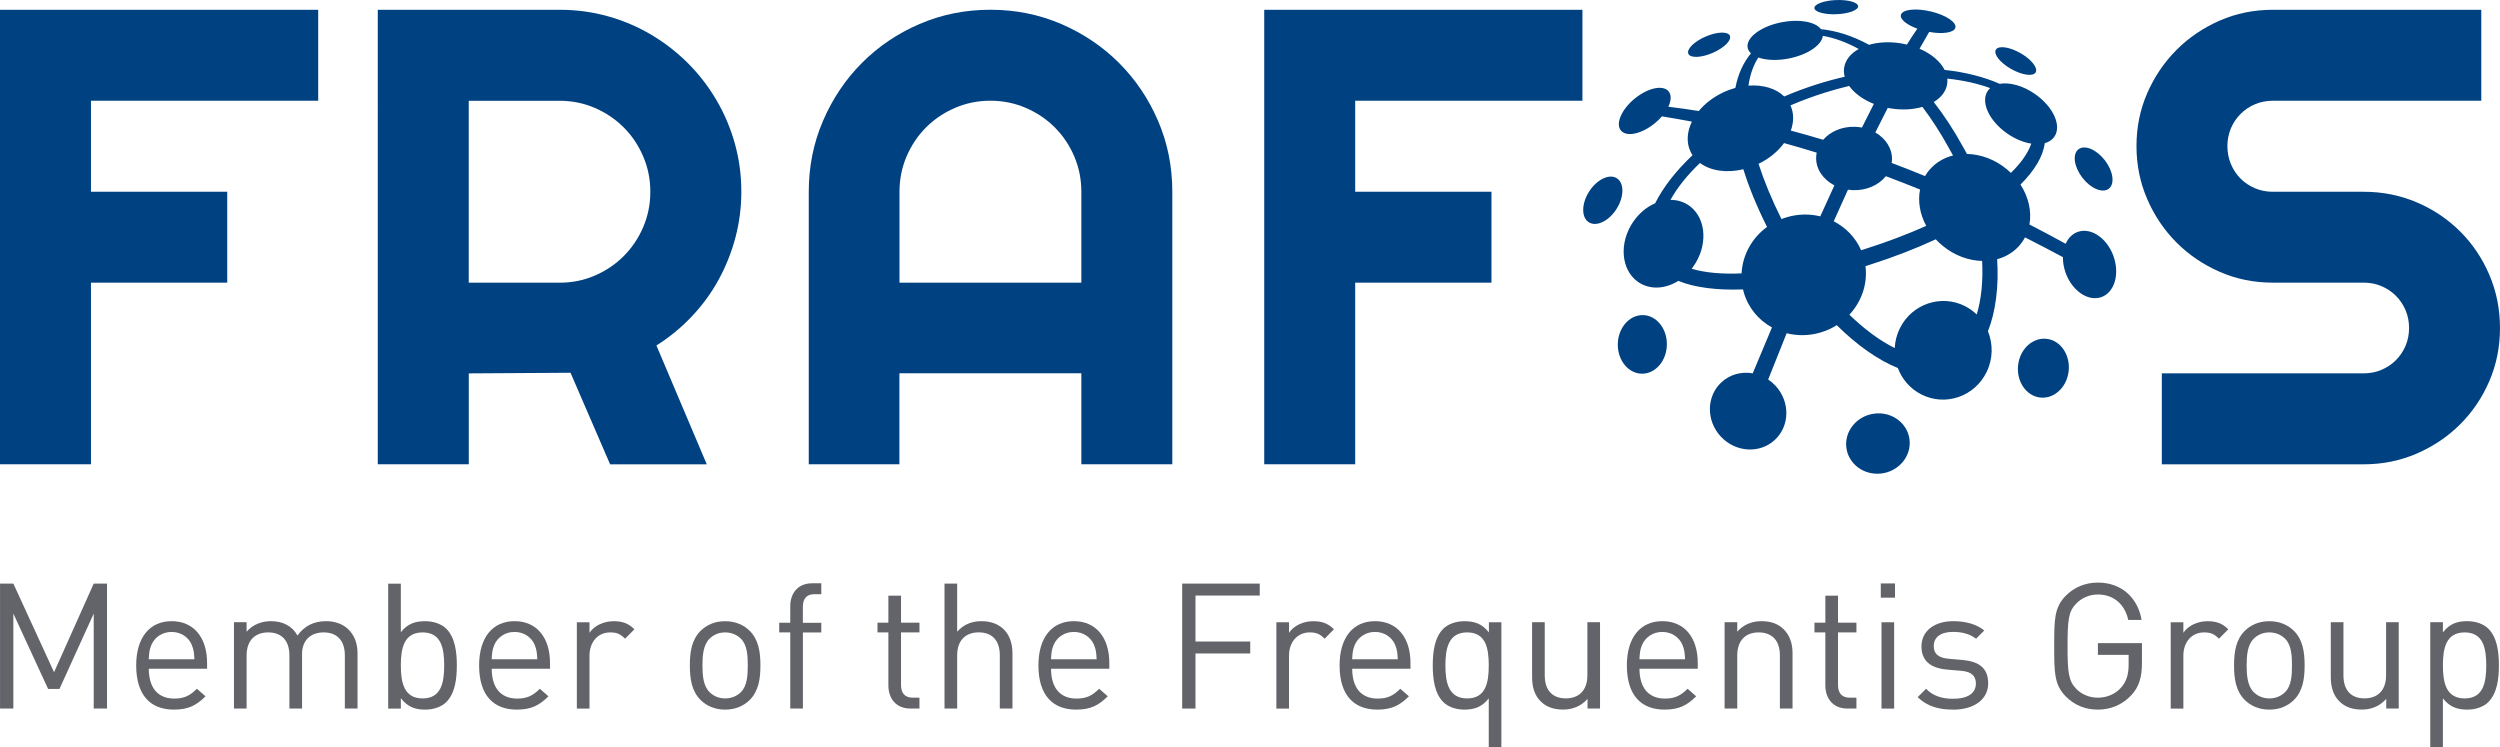 <svg id="Logo" xmlns="http://www.w3.org/2000/svg" viewBox="57.83 55.34 636.22 190.16">
    <defs>
        <style>
            .cls-1 {
                fill: #004182;
            }

            .cls-2 {
                fill: #626469;
            }
        </style>
    </defs>
    <path class="cls-1" d="m80.98,173.49h-23.15V57.83h80.98v23.15h-57.83v23.15h34.68v23.15h-34.68v46.22Z"></path>
    <path class="cls-1"
        d="m177.12,173.49h-23.15V57.83h46.3c4.25,0,8.33.55,12.26,1.65,3.92,1.1,7.59,2.66,11.01,4.68,3.41,2.02,6.53,4.44,9.36,7.26,2.82,2.82,5.24,5.96,7.26,9.4,2.02,3.44,3.58,7.13,4.68,11.05,1.1,3.93,1.65,8.01,1.65,12.26,0,3.98-.5,7.85-1.49,11.62-1,3.76-2.42,7.34-4.27,10.73-1.85,3.39-4.13,6.51-6.82,9.36-2.69,2.85-5.7,5.32-9.03,7.42l12.82,30.25h-24.6l-10.08-23.31-25.89.16v23.15Zm0-92.51v46.3h23.15c3.17,0,6.16-.6,8.95-1.81,2.8-1.21,5.24-2.86,7.34-4.96,2.1-2.1,3.75-4.56,4.96-7.38,1.21-2.82,1.81-5.82,1.81-8.99s-.6-6.17-1.81-8.99c-1.21-2.82-2.86-5.28-4.96-7.38-2.1-2.1-4.54-3.75-7.34-4.96-2.8-1.21-5.78-1.82-8.95-1.82h-23.15Z">
    </path>
    <path class="cls-1"
        d="m356.17,173.49h-23.15v-23.15h-46.3v23.15h-23.07v-69.37c0-6.4,1.21-12.41,3.63-18.03,2.42-5.62,5.71-10.53,9.88-14.72,4.17-4.19,9.06-7.5,14.68-9.92,5.62-2.42,11.63-3.63,18.03-3.63s12.41,1.21,18.03,3.63c5.62,2.42,10.53,5.73,14.72,9.92,4.19,4.19,7.5,9.1,9.92,14.72,2.42,5.62,3.63,11.63,3.63,18.03v69.37Zm-23.15-46.22v-23.15c0-3.17-.6-6.17-1.81-8.99-1.21-2.82-2.86-5.28-4.96-7.38-2.1-2.1-4.56-3.75-7.38-4.96-2.82-1.21-5.82-1.82-8.99-1.82s-6.17.61-8.99,1.82c-2.82,1.21-5.28,2.86-7.38,4.96-2.1,2.1-3.75,4.56-4.96,7.38-1.21,2.82-1.81,5.82-1.81,8.99v23.15h46.3Z">
    </path>
    <path class="cls-1" d="m402.71,173.49h-23.15V57.83h80.98v23.15h-57.83v23.15h34.68v23.15h-34.68v46.22Z"></path>
    <path class="cls-1"
        d="m601.54,92.51c0-4.79.91-9.28,2.74-13.47,1.83-4.19,4.32-7.86,7.46-11.01s6.82-5.63,11.01-7.46c4.19-1.83,8.68-2.74,13.47-2.74h53.07v23.15h-53.07c-1.61,0-3.12.3-4.52.89-1.4.59-2.62,1.41-3.67,2.46-1.05,1.05-1.87,2.27-2.46,3.67-.59,1.4-.89,2.9-.89,4.52s.29,3.13.89,4.56c.59,1.42,1.41,2.66,2.46,3.71,1.05,1.05,2.27,1.87,3.67,2.46,1.4.59,2.9.89,4.52.89h23.15c4.79,0,9.29.9,13.51,2.7,4.22,1.8,7.9,4.28,11.05,7.42,3.15,3.15,5.62,6.83,7.42,11.05,1.8,4.22,2.7,8.72,2.7,13.51s-.9,9.28-2.7,13.47c-1.8,4.19-4.27,7.86-7.42,11.01-3.15,3.15-6.83,5.63-11.05,7.46-4.22,1.83-8.72,2.74-13.51,2.74h-51.38v-23.15h51.38c1.61,0,3.12-.29,4.52-.89,1.4-.59,2.62-1.41,3.67-2.46,1.05-1.05,1.87-2.27,2.46-3.67.59-1.4.89-2.9.89-4.52s-.3-3.12-.89-4.52c-.59-1.4-1.41-2.62-2.46-3.67s-2.27-1.87-3.67-2.46c-1.4-.59-2.9-.89-4.52-.89h-23.15c-4.79,0-9.28-.91-13.47-2.74-4.19-1.83-7.86-4.31-11.01-7.46-3.15-3.15-5.63-6.83-7.46-11.05-1.83-4.22-2.74-8.72-2.74-13.51Z">
    </path>
    <path class="cls-1"
        d="m469.16,100.62c-1.97-1.08-5.09.51-7,3.6-1.94,3.14-1.89,6.64.13,7.76,2.03,1.13,5.23-.58,7.11-3.76,1.85-3.13,1.73-6.52-.25-7.6Z">
    </path>
    <path class="cls-1"
        d="m475.85,135.53c-3.46,0-6.3,3.36-6.31,7.5-.01,4.13,2.79,7.45,6.24,7.41,3.44-.04,6.23-3.38,6.25-7.48.02-4.1-2.74-7.43-6.18-7.43Z">
    </path>
    <path class="cls-1"
        d="m595.72,120.6c-1.61-4.57-5.63-7.38-9-6.29-1.45.47-2.55,1.59-3.2,3.07-3.09-1.7-6.16-3.34-9.22-4.91.6-3.32-.21-6.97-2.28-10.16,3.55-3.54,5.73-7.11,6.18-10.54,1.03-.28,1.87-.82,2.43-1.62,1.93-2.76-.22-7.6-4.85-10.84-3.1-2.18-6.53-3.09-9.07-2.64-3.92-1.74-8.68-2.96-14-3.54-1.09-2.16-3.37-4.1-6.38-5.39.81-1.43,1.63-2.86,2.46-4.28,3.45.64,6.33.19,6.66-1.07.35-1.36-2.36-3.19-6.14-4.11-3.88-.94-7.38-.57-7.72.86-.27,1.12,1.51,2.53,4.18,3.5-.84,1.2-1.72,2.55-2.65,4.04-.5-.12-1-.22-1.52-.31-2.95-.48-5.76-.31-8.12.37-4.12-2.25-8.25-3.57-12.24-3.98-1.38-1.86-5.47-2.65-10.01-1.76-5.27,1.03-9.14,3.94-8.64,6.49.1.54.4,1.01.84,1.42-1.91,2.3-3.28,5.24-3.97,8.8-1.02.28-2.05.65-3.06,1.13-2.57,1.2-4.7,2.87-6.25,4.75-2.6-.41-5.18-.78-7.75-1.09.74-1.56.82-3,.07-3.91-1.42-1.73-5.28-.9-8.64,1.85-3.35,2.75-4.92,6.38-3.5,8.11,1.42,1.73,5.28.9,8.64-1.85.67-.55,1.28-1.14,1.8-1.75,2.56.41,5.1.86,7.63,1.34-1.25,2.57-1.47,5.3-.34,7.66.15.31.31.6.5.88-4.26,4.02-7.51,8.21-9.51,12.24-2.09.89-4.05,2.48-5.56,4.67-3.7,5.37-3.15,12.22,1.13,15.29,2.96,2.12,6.94,1.9,10.32-.21,4.23,1.72,9.88,2.41,16.47,2.17.06.24.12.48.18.72,1.13,3.96,3.78,7.08,7.18,8.96-1.59,3.76-3.22,7.65-4.89,11.67-2.83-.49-5.79.26-7.98,2.3-3.84,3.57-3.91,9.74-.15,13.79,3.76,4.04,9.92,4.43,13.76.85,3.84-3.57,3.91-9.74.15-13.79-.57-.61-1.19-1.13-1.85-1.58,1.55-3.92,3.12-7.85,4.7-11.77,2.69.68,5.61.68,8.5-.15,1.54-.44,2.96-1.09,4.25-1.9,5.11,5.05,10.44,8.84,15.55,10.91,1.05,2.82,3.11,5.25,5.97,6.71,6.13,3.12,13.58.55,16.62-5.7,1.65-3.39,1.65-7.15.34-10.37,1.99-5.05,2.78-11.45,2.34-18.34,2.27-.61,4.31-1.84,5.84-3.68.49-.59.9-1.21,1.25-1.87,3.25,1.64,6.47,3.32,9.65,5.03-.02,1.22.19,2.52.63,3.82,1.59,4.63,5.65,7.5,9.05,6.38,3.4-1.12,4.83-5.78,3.21-10.38Zm-34.84,14.77c-.87-.84-1.87-1.56-2.99-2.13-6.05-3.06-13.44-.58-16.53,5.57-.82,1.64-1.26,3.38-1.34,5.11-3.73-1.84-7.67-4.74-11.54-8.49,3.08-3.31,4.67-7.81,4.09-12.37.36-.11.72-.23,1.09-.34,6-1.91,11.66-4.1,16.8-6.48.53.57,1.1,1.11,1.72,1.62,3.05,2.52,6.65,3.81,10.08,3.88.26,5.06-.19,9.75-1.38,13.63Zm-29.42-16.35c-1.41-3.25-3.91-5.79-6.97-7.36,1.19-2.68,2.4-5.37,3.63-8.05.41.06.84.1,1.27.12,3.48.12,6.58-1.31,8.36-3.55,2.92,1.09,5.83,2.23,8.71,3.39-.6,2.99-.04,6.27,1.57,9.25-4.78,2.14-10,4.12-15.52,5.87-.35.11-.69.22-1.04.33Zm17.43-20.5c-.44.52-.83,1.06-1.16,1.63-2.84-1.17-5.67-2.28-8.49-3.34.04-.26.07-.53.08-.8.1-2.86-1.6-5.44-4.24-6.96,1.03-2.08,2.09-4.17,3.16-6.25.22.04.45.08.67.12,2.96.48,5.79.31,8.15-.38,2.33,3.07,4.57,6.53,6.69,10.38.38.66.74,1.32,1.1,1.99-2.3.57-4.38,1.78-5.95,3.61Zm-14.18-16.75c-.98,1.91-1.99,3.92-3.04,6.03-.56-.1-1.13-.17-1.72-.19-3.34-.12-6.33,1.2-8.14,3.3-2.76-.83-5.51-1.61-8.24-2.34.79-2.19.81-4.43-.09-6.41,2.77-1.19,5.66-2.27,8.65-3.21,2.12-.67,4.22-1.25,6.29-1.74,1.32,1.85,3.53,3.48,6.29,4.57Zm-22.87,9.98c2.79.77,5.57,1.59,8.32,2.44-.08.37-.13.76-.14,1.15-.11,3,1.77,5.69,4.64,7.18-1.17,2.52-2.36,5.15-3.59,7.88-2.64-.65-5.5-.64-8.34.17-.53.15-1.04.32-1.54.52-2.51-5.04-4.44-9.74-5.83-14.06,2.75-1.33,4.97-3.2,6.49-5.28Zm52.47-13.98c-.21.19-.4.4-.57.63-1.99,2.79.24,7.7,4.95,10.95,2.01,1.39,4.14,2.24,6.08,2.54-.84,2.43-2.62,4.94-5.19,7.45-.32-.31-.65-.61-1-.9-3.06-2.55-6.71-3.85-10.18-3.92-.32-.6-.65-1.2-1-1.8-2.34-4.27-4.84-8.07-7.46-11.42,1.86-1.11,3.11-2.67,3.41-4.53.08-.48.09-.95.04-1.43,4.1.44,7.79,1.27,10.92,2.42Zm-59.02-7.8c1.96.7,4.76.85,7.76.26,4.78-.94,8.41-3.41,8.67-5.77,2.97.53,6.05,1.64,9.14,3.35-2.02,1.12-3.39,2.74-3.71,4.7-.13.79-.07,1.58.14,2.36-2.38.54-4.79,1.2-7.21,1.97-2.83.9-5.57,1.93-8.19,3.05-2.11-2.06-5.44-3.04-9.1-2.76.41-2.83,1.26-5.23,2.51-7.15Zm-16.96,53.77c.15-.19.3-.39.44-.59,3.68-5.2,3.37-12.03-.79-15.27-1.47-1.14-3.22-1.68-5.03-1.67,1.7-3.1,4.25-6.29,7.51-9.39,2.7,2.01,6.8,2.62,11.03,1.59,1.39,4.49,3.38,9.39,6.03,14.68-3.86,2.82-6.26,7.18-6.48,11.83-5.03.21-9.36-.17-12.71-1.19Z">
    </path>
    <ellipse class="cls-1" cx="590.65" cy="98.38" rx="3.62" ry="6.33"
        transform="translate(62.69 380.88) rotate(-37.61)"></ellipse>
    <path class="cls-1"
        d="m569.62,72.88c2.8,1.6,5.61,1.99,6.26.88.65-1.11-1.08-3.31-3.87-4.9-2.78-1.59-5.58-1.99-6.25-.88-.67,1.11,1.05,3.3,3.85,4.9Z">
    </path>
    <path class="cls-1"
        d="m525.21,58.96c3.1-.13,5.57-1.05,5.49-2.05-.08-1-2.64-1.69-5.71-1.55-3.05.14-5.46,1.05-5.42,2.03.05.99,2.56,1.69,5.64,1.57Z">
    </path>
    <ellipse class="cls-1" cx="492.78" cy="66.74" rx="5.76" ry="2.26" transform="translate(14.14 201.6) rotate(-23.45)">
    </ellipse>
    <path class="cls-1"
        d="m534.85,160.6c-4.46.55-7.66,4.43-7.15,8.64.51,4.19,4.5,7.14,8.92,6.6,4.42-.54,7.63-4.36,7.17-8.56-.47-4.23-4.47-7.23-8.93-6.68Z">
    </path>
    <path class="cls-1"
        d="m578.67,141.57c-3.56-.41-6.82,2.61-7.26,6.75-.44,4.13,2.08,7.79,5.63,8.19,3.54.4,6.78-2.61,7.24-6.72.46-4.12-2.04-7.81-5.6-8.22Z">
    </path>
    <path class="cls-2"
        d="m81.68,235.66v-24.16l-8.71,19.16h-2.9l-8.84-19.16v24.16h-3.39v-31.8h3.39l10.36,22.55,10.09-22.55h3.39v31.8h-3.39Z">
    </path>
    <path class="cls-2"
        d="m95.7,225.53c0,4.82,2.28,7.59,6.48,7.59,2.55,0,4.02-.76,5.76-2.5l2.19,1.92c-2.23,2.23-4.29,3.39-8.04,3.39-5.81,0-9.6-3.48-9.6-11.26,0-7.1,3.44-11.25,9.02-11.25s9.02,4.11,9.02,10.63v1.47h-14.83Zm10.94-6.07c-.85-2.01-2.81-3.3-5.14-3.3s-4.29,1.3-5.14,3.3c-.49,1.21-.58,1.88-.67,3.66h11.61c-.09-1.79-.18-2.46-.67-3.66Z">
    </path>
    <path class="cls-2"
        d="m145.59,235.66v-13.53c0-3.89-2.1-5.85-5.4-5.85s-5.49,2.01-5.49,5.49v13.89h-3.22v-13.53c0-3.89-2.1-5.85-5.4-5.85s-5.49,2.01-5.49,5.85v13.53h-3.22v-21.97h3.22v2.41c1.56-1.79,3.75-2.68,6.21-2.68,3.04,0,5.4,1.25,6.74,3.66,1.7-2.41,4.15-3.66,7.24-3.66,2.37,0,4.33.76,5.67,2.05,1.56,1.52,2.37,3.57,2.37,6.12v14.07h-3.22Z">
    </path>
    <path class="cls-2"
        d="m171.41,234.01c-1.16,1.16-3.13,1.92-5.36,1.92-2.41,0-4.42-.58-6.21-2.9v2.64h-3.22v-31.8h3.22v12.37c1.79-2.28,3.8-2.81,6.21-2.81,2.23,0,4.2.76,5.36,1.92,2.23,2.23,2.68,5.89,2.68,9.33s-.45,7.1-2.68,9.33Zm-6.03-17.73c-4.78,0-5.54,4.11-5.54,8.4s.76,8.4,5.54,8.4,5.49-4.11,5.49-8.4-.71-8.4-5.49-8.4Z">
    </path>
    <path class="cls-2"
        d="m182.97,225.53c0,4.82,2.28,7.59,6.48,7.59,2.55,0,4.02-.76,5.76-2.5l2.19,1.92c-2.23,2.23-4.29,3.39-8.04,3.39-5.81,0-9.6-3.48-9.6-11.26,0-7.1,3.44-11.25,9.02-11.25s9.02,4.11,9.02,10.63v1.47h-14.83Zm10.94-6.07c-.85-2.01-2.81-3.3-5.14-3.3s-4.29,1.3-5.14,3.3c-.49,1.21-.58,1.88-.67,3.66h11.61c-.09-1.79-.18-2.46-.67-3.66Z">
    </path>
    <path class="cls-2"
        d="m216.92,217.89c-1.21-1.21-2.1-1.61-3.8-1.61-3.22,0-5.27,2.55-5.27,5.9v13.49h-3.22v-21.97h3.22v2.68c1.21-1.83,3.62-2.95,6.16-2.95,2.1,0,3.71.49,5.27,2.05l-2.37,2.41Z">
    </path>
    <path class="cls-2"
        d="m248.67,233.43c-1.52,1.52-3.62,2.5-6.3,2.5s-4.78-.98-6.3-2.5c-2.23-2.28-2.68-5.36-2.68-8.75s.45-6.48,2.68-8.75c1.52-1.52,3.62-2.5,6.3-2.5s4.78.98,6.3,2.5c2.23,2.28,2.68,5.36,2.68,8.75s-.45,6.48-2.68,8.75Zm-2.28-15.54c-1.03-1.03-2.46-1.61-4.02-1.61s-2.95.58-3.98,1.61c-1.61,1.61-1.79,4.33-1.79,6.79s.18,5.18,1.79,6.79c1.03,1.03,2.41,1.61,3.98,1.61s2.99-.58,4.02-1.61c1.61-1.61,1.74-4.33,1.74-6.79s-.13-5.18-1.74-6.79Z">
    </path>
    <path class="cls-2"
        d="m262.16,216.28v19.38h-3.22v-19.38h-2.81v-2.46h2.81v-4.15c0-3.26,1.83-5.89,5.58-5.89h2.32v2.77h-1.74c-2.05,0-2.95,1.21-2.95,3.22v4.06h4.69v2.46h-4.69Z">
    </path>
    <path class="cls-2"
        d="m289.54,235.66c-3.75,0-5.63-2.64-5.63-5.9v-13.49h-2.77v-2.46h2.77v-6.88h3.22v6.88h4.69v2.46h-4.69v13.4c0,2.01.94,3.22,2.99,3.22h1.7v2.77h-2.28Z">
    </path>
    <path class="cls-2"
        d="m312.27,235.66v-13.58c0-3.84-2.05-5.81-5.36-5.81s-5.49,2.01-5.49,5.81v13.58h-3.22v-31.8h3.22v12.24c1.61-1.83,3.71-2.68,6.16-2.68,4.96,0,7.91,3.17,7.91,8.13v14.11h-3.22Z">
    </path>
    <path class="cls-2"
        d="m325.31,225.53c0,4.82,2.28,7.59,6.48,7.59,2.55,0,4.02-.76,5.76-2.5l2.19,1.92c-2.23,2.23-4.29,3.39-8.04,3.39-5.81,0-9.6-3.48-9.6-11.26,0-7.1,3.44-11.25,9.02-11.25s9.02,4.11,9.02,10.63v1.47h-14.83Zm10.94-6.07c-.85-2.01-2.81-3.3-5.14-3.3s-4.29,1.3-5.14,3.3c-.49,1.21-.58,1.88-.67,3.66h11.61c-.09-1.79-.18-2.46-.67-3.66Z">
    </path>
    <path class="cls-2" d="m362.07,206.9v11.7h13.93v3.04h-13.93v14.02h-3.39v-31.8h19.74v3.04h-16.35Z"></path>
    <path class="cls-2"
        d="m394.94,217.89c-1.21-1.21-2.1-1.61-3.8-1.61-3.22,0-5.27,2.55-5.27,5.9v13.49h-3.22v-21.97h3.22v2.68c1.21-1.83,3.62-2.95,6.16-2.95,2.1,0,3.71.49,5.27,2.05l-2.37,2.41Z">
    </path>
    <path class="cls-2"
        d="m401.95,225.53c0,4.82,2.28,7.59,6.48,7.59,2.55,0,4.02-.76,5.76-2.5l2.19,1.92c-2.23,2.23-4.29,3.39-8.04,3.39-5.81,0-9.6-3.48-9.6-11.26,0-7.1,3.44-11.25,9.02-11.25s9.02,4.11,9.02,10.63v1.47h-14.83Zm10.94-6.07c-.85-2.01-2.81-3.3-5.14-3.3s-4.29,1.3-5.14,3.3c-.49,1.21-.58,1.88-.67,3.66h11.61c-.09-1.79-.18-2.46-.67-3.66Z">
    </path>
    <path class="cls-2"
        d="m436.7,245.49v-12.42c-1.79,2.28-3.8,2.86-6.21,2.86-2.23,0-4.2-.76-5.36-1.92-2.23-2.23-2.68-5.89-2.68-9.33s.45-7.1,2.68-9.33c1.16-1.16,3.13-1.92,5.36-1.92,2.41,0,4.47.54,6.25,2.86v-2.59h3.17v31.8h-3.22Zm-5.49-29.21c-4.78,0-5.54,4.11-5.54,8.4s.76,8.4,5.54,8.4,5.49-4.11,5.49-8.4-.71-8.4-5.49-8.4Z">
    </path>
    <path class="cls-2"
        d="m461.84,235.66v-2.46c-1.56,1.79-3.75,2.72-6.21,2.72s-4.33-.71-5.67-2.05c-1.56-1.52-2.23-3.62-2.23-6.16v-14.02h3.22v13.53c0,3.89,2.05,5.85,5.36,5.85s5.49-2.01,5.49-5.85v-13.53h3.22v21.97h-3.17Z">
    </path>
    <path class="cls-2"
        d="m475.06,225.53c0,4.82,2.28,7.59,6.48,7.59,2.55,0,4.02-.76,5.76-2.5l2.19,1.92c-2.23,2.23-4.29,3.39-8.04,3.39-5.81,0-9.6-3.48-9.6-11.26,0-7.1,3.44-11.25,9.02-11.25s9.02,4.11,9.02,10.63v1.47h-14.83Zm10.94-6.07c-.85-2.01-2.81-3.3-5.14-3.3s-4.29,1.3-5.14,3.3c-.49,1.21-.58,1.88-.67,3.66h11.61c-.09-1.79-.18-2.46-.67-3.66Z">
    </path>
    <path class="cls-2"
        d="m510.79,235.66v-13.53c0-3.89-2.1-5.85-5.4-5.85s-5.45,2.01-5.45,5.85v13.53h-3.22v-21.97h3.22v2.41c1.56-1.79,3.71-2.68,6.16-2.68s4.29.71,5.63,2.05c1.56,1.52,2.28,3.57,2.28,6.12v14.07h-3.22Z">
    </path>
    <path class="cls-2"
        d="m527.99,235.66c-3.75,0-5.63-2.64-5.63-5.9v-13.49h-2.77v-2.46h2.77v-6.88h3.22v6.88h4.69v2.46h-4.69v13.4c0,2.01.94,3.22,2.99,3.22h1.7v2.77h-2.28Z">
    </path>
    <path class="cls-2" d="m536.47,207.44v-3.62h3.62v3.62h-3.62Zm.18,28.23v-21.97h3.22v21.97h-3.22Z"></path>
    <path class="cls-2"
        d="m554.87,235.93c-3.71,0-6.61-.85-9.02-3.17l2.14-2.14c1.74,1.83,4.11,2.55,6.83,2.55,3.62,0,5.85-1.29,5.85-3.89,0-1.92-1.12-2.99-3.66-3.22l-3.62-.31c-4.29-.36-6.57-2.28-6.57-5.9,0-4.02,3.39-6.43,8.08-6.43,3.13,0,5.94.76,7.91,2.37l-2.1,2.1c-1.56-1.21-3.57-1.74-5.85-1.74-3.22,0-4.91,1.38-4.91,3.62,0,1.88,1.07,2.99,3.84,3.22l3.53.31c3.84.36,6.48,1.83,6.48,5.94s-3.62,6.7-8.93,6.7Z">
    </path>
    <path class="cls-2"
        d="m600.21,232.27c-2.23,2.41-5.23,3.66-8.49,3.66s-5.98-1.16-8.13-3.31c-2.99-2.99-2.99-6.12-2.99-12.86s0-9.87,2.99-12.86c2.14-2.14,4.96-3.3,8.13-3.3,6.07,0,10.18,3.93,11.12,9.51h-3.39c-.89-4.02-3.75-6.48-7.73-6.48-2.1,0-4.11.85-5.49,2.28-2.01,2.05-2.23,4.2-2.23,10.85s.22,8.84,2.23,10.9c1.38,1.43,3.39,2.23,5.49,2.23,2.32,0,4.56-.94,6.03-2.72,1.3-1.56,1.79-3.3,1.79-5.76v-2.41h-7.82v-2.99h11.21v5.05c0,3.66-.76,6.12-2.72,8.22Z">
    </path>
    <path class="cls-2"
        d="m622.54,217.89c-1.21-1.21-2.1-1.61-3.8-1.61-3.22,0-5.27,2.55-5.27,5.9v13.49h-3.22v-21.97h3.22v2.68c1.21-1.83,3.62-2.95,6.16-2.95,2.1,0,3.71.49,5.27,2.05l-2.37,2.41Z">
    </path>
    <path class="cls-2"
        d="m641.65,233.43c-1.52,1.52-3.62,2.5-6.3,2.5s-4.78-.98-6.3-2.5c-2.23-2.28-2.68-5.36-2.68-8.75s.45-6.48,2.68-8.75c1.52-1.52,3.62-2.5,6.3-2.5s4.78.98,6.3,2.5c2.23,2.28,2.68,5.36,2.68,8.75s-.45,6.48-2.68,8.75Zm-2.28-15.54c-1.03-1.03-2.46-1.61-4.02-1.61s-2.95.58-3.98,1.61c-1.61,1.61-1.79,4.33-1.79,6.79s.18,5.18,1.79,6.79c1.03,1.03,2.41,1.61,3.98,1.61s2.99-.58,4.02-1.61c1.61-1.61,1.74-4.33,1.74-6.79s-.13-5.18-1.74-6.79Z">
    </path>
    <path class="cls-2"
        d="m665.1,235.66v-2.46c-1.56,1.79-3.75,2.72-6.21,2.72s-4.33-.71-5.67-2.05c-1.56-1.52-2.23-3.62-2.23-6.16v-14.02h3.22v13.53c0,3.89,2.05,5.85,5.36,5.85s5.49-2.01,5.49-5.85v-13.53h3.22v21.97h-3.17Z">
    </path>
    <path class="cls-2"
        d="m691.09,234.01c-1.16,1.16-3.13,1.92-5.36,1.92-2.41,0-4.42-.58-6.21-2.86v12.42h-3.22v-31.8h3.22v2.59c1.79-2.32,3.8-2.86,6.21-2.86,2.23,0,4.2.76,5.36,1.92,2.23,2.23,2.68,5.89,2.68,9.33s-.45,7.1-2.68,9.33Zm-6.03-17.73c-4.78,0-5.54,4.11-5.54,8.4s.76,8.4,5.54,8.4,5.49-4.11,5.49-8.4-.71-8.4-5.49-8.4Z">
    </path>
</svg>